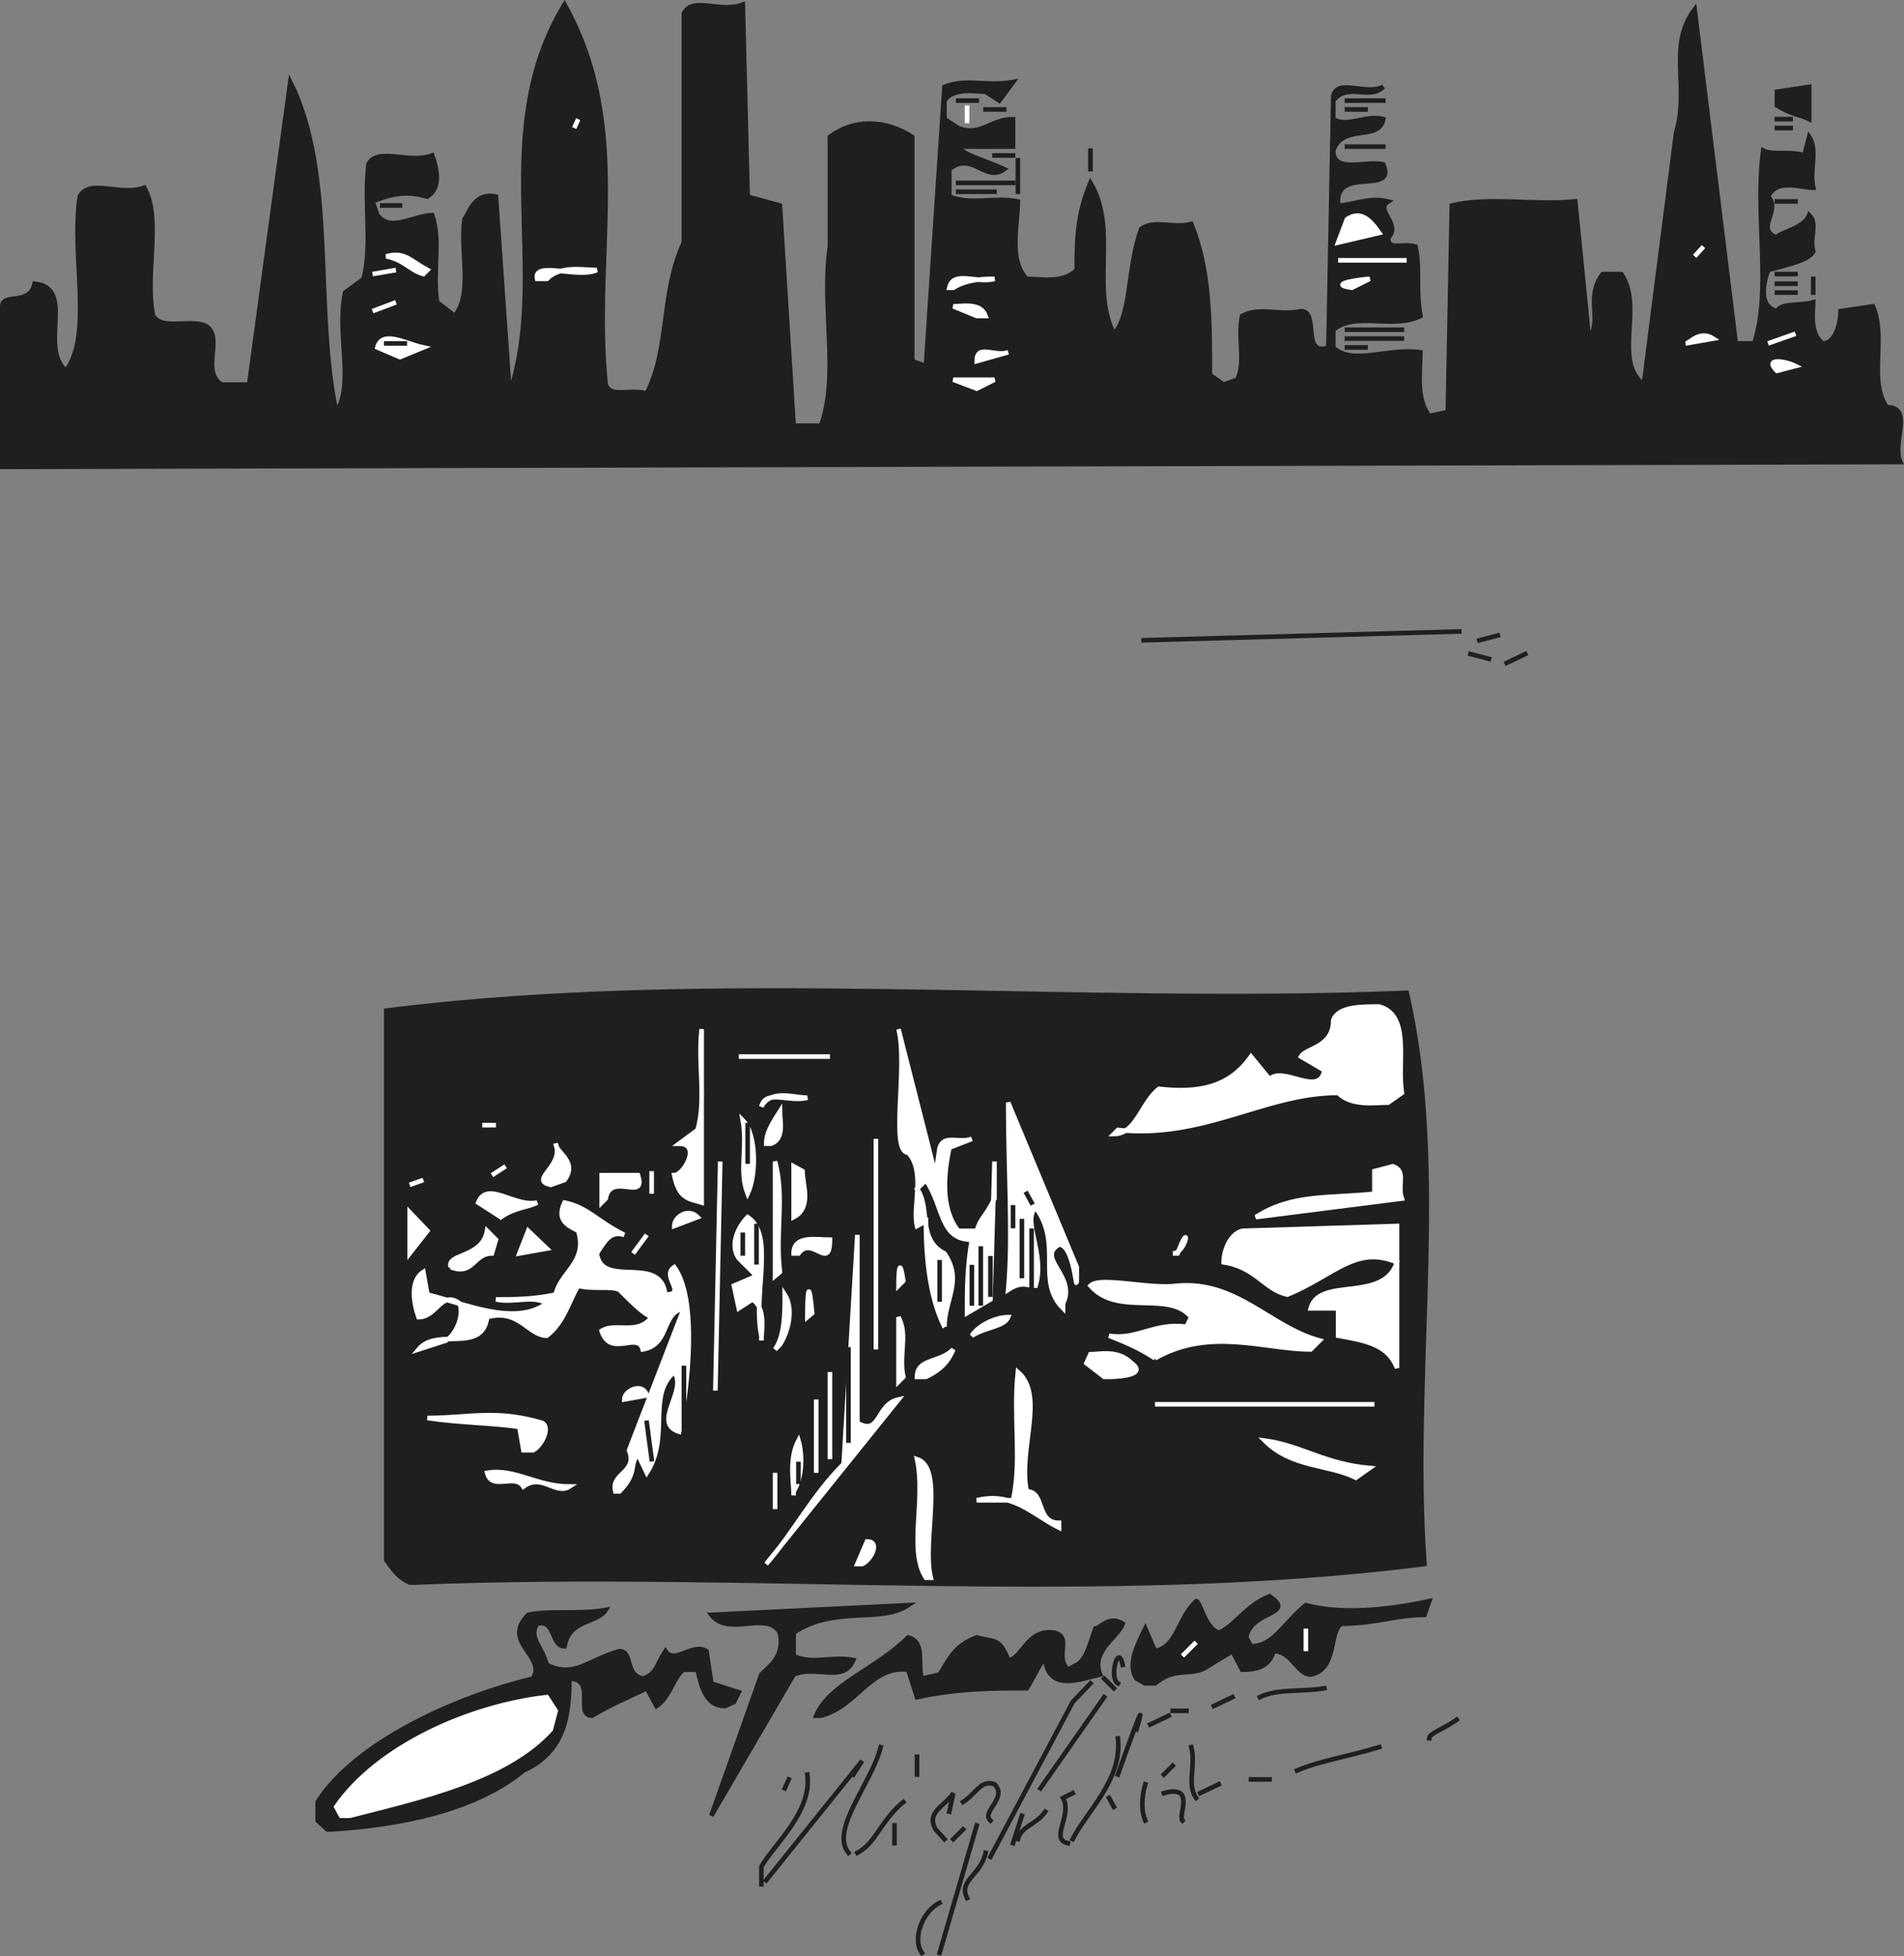 <svg width="314.717" height="323.288" viewBox="0 0 236.038 242.466" xmlns="http://www.w3.org/2000/svg"><rect x="0" y="0" width="236.038" height="242.466" fill="#808080" stroke="none"/><path style="fill:#211e1e;fill-opacity:1;fill-rule:evenodd;stroke:none" d="m86.8 777.898-1.198-1.097V774.5c4.597-7.3 17-13 26.699-15.3 1.699-2.802-4-4.5-.602-7.9 2.801-.6 6.2 0 9.602-.6-1.102 1.698-4.5 1.1-5.102 4.5-1.699 0-1.097-3.4-3.398-2.802-1.102 1.704.597 2.801 1.199 5.102 3.398 1.7 5.102-.602 9-1.7 1.7 0 .602 2.9 2.898 3.4 1.704-.5 1.704-1.7 2.801-3.4 1.102 1.7 3.403-1.1 5.102 0l.597 4 3.403 1.098-.602 1.204-1.097.5c-2.301 0-2.903-2.204-3.403-4.5H131c-1.2.597-1.7 3.398-3.398 4.5l-1.204-2.204c-2.199 1.102-3.898 1.704-6.796 3.403-2.204 0 .597-4.602-2.801-4.602 0 4.602-.602 9.102-5.7 11.403-6.203 5.097-15.8 6.796-23.8 7.296" transform="translate(-46.215 -551.13)"/><path style="fill:none;stroke:#211e1e;stroke-width:5.7;stroke-linecap:square;stroke-linejoin:miter;stroke-miterlimit:4;stroke-opacity:1" d="m868.008 641.016-11.992 10.976V675c45.976 73.008 170 130 266.992 153.008 16.992 28.008-40 45-6.016 78.984 28.008 6.016 61.992 0 96.016 6.016-11.016-16.992-45-11.016-51.016-45-16.992 0-10.976 33.984-33.984 28.008-11.016-17.032 5.976-28.008 11.992-51.016 33.984-16.992 51.016 6.016 90 16.992 16.992 0 6.016-28.984 28.984-33.984 17.032 5 17.032 16.992 28.008 33.984 11.016-16.992 34.024 11.016 51.016 0l5.976-40 34.024-10.976-6.016-12.032-10.976-5c-23.008 0-29.024 22.032-34.024 45H1310c-11.992-5.976-16.992-33.984-33.984-45l-12.032 22.032c-21.992-11.016-38.984-17.032-67.968-34.024-22.032 0 5.976 46.016-28.008 46.016 0-46.016-6.016-91.016-56.992-114.024-62.032-50.976-158.008-67.968-238.008-72.968zm0 0" transform="matrix(.1 0 0 -.1 -46.215 290.87)"/><path style="fill:#fff;fill-opacity:1;fill-rule:evenodd;stroke:none" d="m88.5 776.2-.602-1.098C93 767.699 104.301 762.602 114 761.5l1.102 1.7-.602 2.3c-5.602 6.2-16.398 8.5-24.898 10.7" transform="translate(-46.215 -551.13)"/><path style="fill:none;stroke:#fff;stroke-width:5.7;stroke-linecap:square;stroke-linejoin:miter;stroke-miterlimit:4;stroke-opacity:1" d="m885 658.008-6.016 10.976C930 743.008 1043.008 793.984 1140 805l11.016-16.992L1145 765c-56.016-61.992-163.984-85-248.984-106.992Zm0 0" transform="matrix(.1 0 0 -.1 -46.215 290.87)"/><path style="fill:#211e1e;fill-opacity:1;fill-rule:evenodd;stroke:none" d="m134.398 776.2 6.204-17.5c1.199-1.2 2.898-2.302 2.296-5.2-1.699-2.8-6.296.602-8.5-2.2l24.403-1.198c-3.403 2.296-9.102 0-14.2 3.398v2.898c2.297 1.102 4.5 0 7.399.5-1.2 2.903-4.602.602-7.398 1.801" transform="translate(-46.215 -551.13)"/><path style="fill:none;stroke:#211e1e;stroke-width:5.7;stroke-linecap:square;stroke-linejoin:miter;stroke-miterlimit:4;stroke-opacity:1" d="m1343.984 658.008 62.032 175C1418.008 845 1435 856.016 1428.984 885c-16.992 28.008-62.968-6.016-85 21.992l244.024 11.992c-34.024-22.968-91.016 0-141.992-33.984v-28.984c22.968-11.016 45 0 73.984-5-11.992-29.024-46.016-6.016-73.984-18.008zm0 0" transform="matrix(.1 0 0 -.1 -46.215 290.87)"/><path style="fill:#211e1e;fill-opacity:1;fill-rule:evenodd;stroke:none" d="M147.398 763.8c1.704-4 7.403-5.698 11.403-9.698 2.199.597 1.097 3.398 1.699 5.097l2.2-.5c1.198-1.8 1.698-3.5 4.6-4.597 2.2.597 2.802 0 3.9 2.796 1.698 0 2.3-3.898 5.698-3.398 2.301.602 0 2.898 1.704 4.602l1.097-.602c1.2-.602 1.7-2.8 2.301-4.5.602 0 1.7-1.7 3.398-.602-.597 1.704-4 3.403-2.796 6.301-2.301.5-6.301 2.2-6.801-1.8-.602 0-1.2 1.8-2.301 3.5-4 0-8.5 0-13.602 1.101l-1.097-3.398c-4.602-.602-6.301 4.5-10.801 5.699" transform="translate(-46.215 -551.13)"/><path style="fill:none;stroke:#211e1e;stroke-width:5.7;stroke-linecap:square;stroke-linejoin:miter;stroke-miterlimit:4;stroke-opacity:1" d="M1473.984 781.992c17.032 40 74.024 56.992 114.024 96.992C1610 873.008 1598.984 845 1605 828.008l21.992 5c11.992 18.008 16.992 35 46.016 45.976 21.992-5.976 28.008 0 38.984-27.968 16.992 0 23.008 38.984 56.992 33.984 23.008-6.016 0-28.984 17.032-46.016l10.976 6.016c11.992 6.016 16.992 28.008 23.008 45 6.016 0 16.992 16.992 33.984 6.016-5.976-17.032-40-34.024-27.968-63.008-23.008-5-63.008-21.992-68.008 18.008-6.016 0-11.992-18.008-23.008-35-40 0-85 0-136.016-11.016l-10.976 33.984c-46.016 6.016-63.008-45-108.008-56.992Zm0 0" transform="matrix(.1 0 0 -.1 -46.215 290.87)"/><path style="fill:none;stroke:#fff;stroke-width:5.7;stroke-linecap:square;stroke-linejoin:miter;stroke-miterlimit:4;stroke-opacity:1" d="M1201.992 805zm0 0" transform="matrix(.1 0 0 -.1 -46.215 290.87)"/><path style="fill:#211e1e;fill-opacity:1;fill-rule:evenodd;stroke:none" d="m188.2 759.8-1.098-.6c-1.102-1.7 0-4 1.097-6.2l1.2 2.8c2.8-.6 2.8-4 5.101-6.198.5 0 1.102 3.398 2.8 3.898 1.7-.5 3.4-3.398 6.302-4.5 3.398 2.3-2.301 1.7-2.903 5.102l.602 1.097c2.8 0 4-2.8 6.8-5.097 4.5 1.199 10.2.597 15.297-.5l-.597 1.699c-3.403 0-6.2 1.097-10.2 1.097-1.703.602-.5 5.704-3.902 6.301-1.699 0-2.3-2.898-4.597-2.898-.5 1.699-1.704 2.3-3.903 2.3l-1.199-2.3-2.8 1.699c-2.302 1.7-4 0-6.802 2.3" transform="translate(-46.215 -551.13)"/><path style="fill:none;stroke:#211e1e;stroke-width:5.7;stroke-linecap:square;stroke-linejoin:miter;stroke-miterlimit:4;stroke-opacity:1" d="m1881.992 821.992-10.976 6.016c-11.016 16.992 0 40 10.976 61.992l11.992-28.008c28.008 6.016 28.008 40 51.016 61.992 5 0 11.016-33.984 28.008-38.984 16.992 5 33.984 33.984 63.008 45 33.984-23.008-23.008-16.992-29.024-51.016l6.016-10.976c28.008 0 40 28.008 68.008 50.976 45-11.992 101.992-5.976 152.968 5l-5.976-16.992c-34.024 0-61.992-10.976-101.992-10.976-17.032-6.016-5-57.032-39.024-63.008-16.992 0-23.008 28.984-45.976 28.984-5-16.992-17.032-23.008-39.024-23.008L1990 861.992 1961.992 845c-23.008-16.992-40 0-68.008-23.008zm0 0" transform="matrix(.1 0 0 -.1 -46.215 290.87)"/><path style="fill:#fff;fill-opacity:1;fill-rule:evenodd;stroke:none" d="m192.8 756.398 1.7-1.699" transform="translate(-46.215 -551.13)"/><path style="fill:none;stroke:#fff;stroke-width:5.7;stroke-linecap:square;stroke-linejoin:miter;stroke-miterlimit:4;stroke-opacity:1" d="M1928.008 856.016 1945 873.008Zm153.008 5.976V890Zm0 0" transform="matrix(.1 0 0 -.1 -46.215 290.87)"/><path style="fill:#211e1e;fill-opacity:1;fill-rule:evenodd;stroke:none" d="M97 747.3c-1.2-.6-1.7-1.1-2.898-2.8v-68.102c40.796-5.097 84.5-.5 126.5-2.199 5.097 22.102.5 47 2.199 70.801-40.2 5.102-83.301.602-125.301 2.3" transform="translate(-46.215 -551.13)"/><path style="fill:none;stroke:#211e1e;stroke-width:5.7;stroke-linecap:square;stroke-linejoin:miter;stroke-miterlimit:4;stroke-opacity:1" d="M970 946.992c-11.992 6.016-16.992 11.016-28.984 28.008v681.016c407.968 50.976 845 5 1265 21.992 50.976-221.016 5-470 21.992-708.008C1826.016 918.984 1395 963.984 975 946.992Zm0 0" transform="matrix(.1 0 0 -.1 -46.215 290.87)"/><path style="fill:#fff;fill-opacity:1;fill-rule:evenodd;stroke:none" d="M161 746.7c-2.2-3.4 0-9.598-1.102-14.7 3.403 1.102.602 10.2 1.704 14.7" transform="translate(-46.215 -551.13)"/><path style="fill:none;stroke:#fff;stroke-width:5.7;stroke-linecap:square;stroke-linejoin:miter;stroke-miterlimit:4;stroke-opacity:1" d="M1610 953.008c-21.992 33.984 0 95.976-11.016 146.992 34.024-11.016 6.016-101.992 17.032-146.992zm0 0" transform="matrix(.1 0 0 -.1 -46.215 290.87)"/><path style="fill:#fff;fill-opacity:1;fill-rule:evenodd;stroke:none" d="M141.2 745c3.402-3.898 5.698-8.5 9.6-12.398l1.7-28.403V727.5c2.898 1.7 2.3-2.3 5.102-2.898" transform="translate(-46.215 -551.13)"/><path style="fill:none;stroke:#fff;stroke-width:5.7;stroke-linecap:square;stroke-linejoin:miter;stroke-miterlimit:4;stroke-opacity:1" d="M1411.992 970c34.024 38.984 56.992 85 96.016 123.984L1525 1378.008V1145c28.984-16.992 23.008 23.008 51.016 28.984zm0 0" transform="matrix(.1 0 0 -.1 -46.215 290.87)"/><path style="fill:#fff;fill-opacity:1;fill-rule:evenodd;stroke:none" d="m152.5 745 1.2-2.8c1.698 0 .5 2.3-.598 2.8" transform="translate(-46.215 -551.13)"/><path style="fill:none;stroke:#fff;stroke-width:5.7;stroke-linecap:square;stroke-linejoin:miter;stroke-miterlimit:4;stroke-opacity:1" d="m1525 970 11.992 28.008c16.992 0 5-23.008-5.976-28.008zm-401.992 11.016zm45 27.968zM1400 1015zm0 0" transform="matrix(.1 0 0 -.1 -46.215 290.87)"/><path style="fill:#fff;fill-opacity:1;fill-rule:evenodd;stroke:none" d="M177.5 740.5c-3.398-1.7-5.7-4.5-10.2-3.398h4.5c1.098-5.102 0-10.204.598-15.903 3.403 2.903 0 9.7 1.102 14.801 2.3 0 1.102 3.898 4 3.898" transform="translate(-46.215 -551.13)"/><path style="fill:none;stroke:#fff;stroke-width:5.7;stroke-linecap:square;stroke-linejoin:miter;stroke-miterlimit:4;stroke-opacity:1" d="M1775 1015c-33.984 16.992-56.992 45-101.992 33.984h45c10.976 51.016 0 102.032 5.976 159.024 34.024-29.024 0-96.992 11.016-148.008 23.008 0 11.016-38.984 40-38.984zm-351.992 23.008v45zm0 0" transform="matrix(.1 0 0 -.1 -46.215 290.87)"/><path style="fill:#fff;fill-opacity:1;fill-rule:evenodd;stroke:none" d="M144.602 736.5c0-1.7-.602-4.5.597-6.8.5 1.698.5 4.6-.597 6.3" transform="translate(-46.215 -551.13)"/><path style="fill:none;stroke:#fff;stroke-width:5.7;stroke-linecap:square;stroke-linejoin:miter;stroke-miterlimit:4;stroke-opacity:1" d="M1446.016 1055c0 16.992-6.016 45 5.976 68.008 5-16.992 5-46.016-5.976-63.008zm0 0" transform="matrix(.1 0 0 -.1 -46.215 290.87)"/><path style="fill:#fff;fill-opacity:1;fill-rule:evenodd;stroke:none" d="M122.5 736c-.602-2.3 2.8-2.3 1.7-5.102l6.8-17.597c-2.898.597-1.7 4.5-5.102 5.097-.597-2.296-4 1.102-5.097-2.296 1.699-1.102 4.5.597 6.199-1.704-1.102-.5-2.3-1.699-4-3.398-1.102-.5-3.398 0-5.102-.5-1.097 1.7-1.699 4.5-3.898 6.2-2.3 0-3.398-3.4-7.398-2.302-.602 4.602-6.204 1.204-8.5 4l3.398-1.097c1.102-.602 2.3-2.903 1.7-4.602-2.302-1.699-2.802 1.7-5.098 1.7-.602-1.7-1.102-4.5.597-5.598l.5 2.8c4.602 1.098 10.801 4 14.801 1.098-1.7-1.097-4 0-6.3-.5 2.3 0 4.6 0 7.402-.597.597-2.801 4-4 2.796-7.903-1.097-.597-2.796-1.199-1.699-3.5 2.903.602 4 2.301 7.403 4-1.704-.5-2.301.602-3.403 2.301.602 4.5 7.903 0 8.5 5.102 2.801 0-.597-2.301 1.102-3.403 2.898 4 1.699 14.7.597 20.403-3.398-1.102 1.102-5.102-.597-7.403-3.403 2.903-.5 8-3.403 12.5l-1.097-2.3c-1.102 1.203 0 2.3-2.301 4.601" transform="translate(-46.215 -551.13)"/><path style="fill:none;stroke:#fff;stroke-width:5.7;stroke-linecap:square;stroke-linejoin:miter;stroke-miterlimit:4;stroke-opacity:1" d="M1225 1060c-6.016 23.008 28.008 23.008 16.992 51.016L1310 1286.992c-28.984-5.976-16.992-45-51.016-50.976-5.976 22.968-40-11.016-50.976 22.968 16.992 11.016 45-5.976 61.992 17.032-11.016 5-23.008 16.992-40 33.984-11.016 5-33.984 0-51.016 5-10.976-16.992-16.992-45-38.984-61.992-23.008 0-33.984 33.984-73.984 23.008-6.016-46.016-62.032-12.032-85-40l33.984 10.976c11.016 6.016 23.008 29.024 16.992 46.016-23.008 16.992-28.008-16.992-50.976-16.992-6.016 16.992-11.016 45 5.976 55.976l5-28.008c46.016-10.976 108.008-40 148.008-10.976-16.992 10.976-40 0-63.008 5 23.008 0 46.016 0 74.024 5.976 5.976 28.008 40 40 27.968 79.024-10.976 5.976-27.968 11.992-16.992 35 29.024-6.016 40-23.008 74.024-40-17.032 5-23.008-6.016-34.024-23.008 6.016-45 79.024 0 85-51.016 28.008 0-5.976 23.008 11.016 34.024 28.984-40 16.992-146.992 5.976-204.024C1270 1145 1315 1185 1298.008 1208.008c-34.024-29.024-5-80-34.024-125l-10.976 23.008c-11.016-12.032 0-23.008-23.008-46.016zm0 0" transform="matrix(.1 0 0 -.1 -46.215 290.87)"/><path style="fill:#fff;fill-opacity:1;fill-rule:evenodd;stroke:none" d="M111.102 735.398c-1.102-1.699-3.903.602-4.5-1.699 3.398-.597 6.199 1.7 10.199 1.7-1.7 1.101-3.403-1.7-5.7 0" transform="translate(-46.215 -551.13)"/><path style="fill:none;stroke:#fff;stroke-width:5.7;stroke-linecap:square;stroke-linejoin:miter;stroke-miterlimit:4;stroke-opacity:1" d="M1111.016 1066.016c-11.016 16.992-39.024-6.016-45 16.992 33.984 5.976 61.992-16.992 101.992-16.992-16.992-11.016-34.024 16.992-56.992 0zm0 0" transform="matrix(.1 0 0 -.1 -46.215 290.87)"/><path style="fill:#fff;fill-opacity:1;fill-rule:evenodd;stroke:none" d="M214.3 734.3c-3.402-1.698-7.902-1.198-11.3-4.6 4.5.6 7.398 2.902 13 3.402" transform="translate(-46.215 -551.13)"/><path style="fill:none;stroke:#fff;stroke-width:5.7;stroke-linecap:square;stroke-linejoin:miter;stroke-miterlimit:4;stroke-opacity:1" d="M2143.008 1076.992c-34.024 16.992-79.024 11.992-113.008 46.016 45-6.016 73.984-29.024 130-34.024zm-669.024 6.016v90.976-90.976zm17.032 16.992v108.008V1100zm0 0" transform="matrix(.1 0 0 -.1 -46.215 290.87)"/><path style="fill:#fff;fill-opacity:1;fill-rule:evenodd;stroke:none" d="m111.102 730.898-.5-2.898c-3.403-.5-7.403-.5-11.403-1.102 5.102 0 8.5-1.097 14.2.602 1.101.5 0 2.8-1.098 3.398" transform="translate(-46.215 -551.13)"/><path style="fill:none;stroke:#fff;stroke-width:5.7;stroke-linecap:square;stroke-linejoin:miter;stroke-miterlimit:4;stroke-opacity:1" d="m1111.016 1111.016-5 28.984c-34.024 5-74.024 5-114.024 11.016 51.016 0 85 10.976 141.992-6.016 11.016-5 0-28.008-10.976-33.984zm550 0zm-453.008 40zm703.008 16.992zm5 0zm5.976 0zm6.016 0zm5 0h-11.016zm5.976 0h-45zm6.016 0h-46.016zm5 0h-45zm6.016 0h-62.032zm5.976 0h-68.008H1950zm5 0h-68.008 68.008zm6.016 0H1905h261.016zm-776.992 5.976zm0 0" transform="matrix(.1 0 0 -.1 -46.215 290.87)"/><path style="fill:#fff;fill-opacity:1;fill-rule:evenodd;stroke:none" d="M123.602 724.602c0-1.102 2.296-2.204 2.796-.5" transform="translate(-46.215 -551.13)"/><path style="fill:none;stroke:#fff;stroke-width:5.7;stroke-linecap:square;stroke-linejoin:miter;stroke-miterlimit:4;stroke-opacity:1" d="M1236.016 1173.984c0 11.016 22.968 22.032 27.968 5zm0 0" transform="matrix(.1 0 0 -.1 -46.215 290.87)"/><path style="fill:#fff;fill-opacity:1;fill-rule:evenodd;stroke:none" d="m134.898 723.5.602-28.398" transform="translate(-46.215 -551.13)"/><path style="fill:none;stroke:#fff;stroke-width:5.7;stroke-linecap:square;stroke-linejoin:miter;stroke-miterlimit:4;stroke-opacity:1" d="m1348.984 1185 6.016 283.984Zm0 0" transform="matrix(.1 0 0 -.1 -46.215 290.87)"/><path style="fill:#fff;fill-opacity:1;fill-rule:evenodd;stroke:none" d="M157.602 722.398v-8c1.199 2.301 0 4.602.597 7.403" transform="translate(-46.215 -551.13)"/><path style="fill:none;stroke:#fff;stroke-width:5.7;stroke-linecap:square;stroke-linejoin:miter;stroke-miterlimit:4;stroke-opacity:1" d="M1576.016 1196.016v80c11.992-23.008 0-46.016 5.976-74.024zm0 0" transform="matrix(.1 0 0 -.1 -46.215 290.87)"/><path style="fill:#fff;fill-opacity:1;fill-rule:evenodd;stroke:none" d="M159.898 721.8c0-2.3 2.801-1.698 4.5-3.402-.5 1.102-1.097 2.301-3.398 3.403" transform="translate(-46.215 -551.13)"/><path style="fill:none;stroke:#fff;stroke-width:5.7;stroke-linecap:square;stroke-linejoin:miter;stroke-miterlimit:4;stroke-opacity:1" d="M1598.984 1201.992c0 23.008 28.008 16.992 45 34.024-5-11.016-10.976-23.008-33.984-34.024zm0 0" transform="matrix(.1 0 0 -.1 -46.215 290.87)"/><path style="fill:#fff;fill-opacity:1;fill-rule:evenodd;stroke:none" d="m183.102 721.8-2.204-1.698.5-1.102c1.204 0 3.403-.602 5.102 1.102 2.3 1.699-2.8 1.699-2.8 1.699" transform="translate(-46.215 -551.13)"/><path style="fill:none;stroke:#fff;stroke-width:5.7;stroke-linecap:square;stroke-linejoin:miter;stroke-miterlimit:4;stroke-opacity:1" d="m1831.016 1201.992-22.032 16.992 5 11.016c12.032 0 34.024 6.016 51.016-11.016 23.008-16.992-28.008-16.992-28.008-16.992zm0 0" transform="matrix(.1 0 0 -.1 -46.215 290.87)"/><path style="fill:#fff;fill-opacity:1;fill-rule:evenodd;stroke:none" d="M219.398 720.7c-1.097-2.9-3.898-3.4-7.296-4v-3.4h-3.403c1.102-4 9-.6 10.7-5.698-5.098-2.204-7.899 1.699-13.598 4-2.801-.602-3.903-3.403-7.903-4 0-1.102.602-3.403 2.301-3.903l19.2-.597" transform="translate(-46.215 -551.13)"/><path style="fill:none;stroke:#fff;stroke-width:5.7;stroke-linecap:square;stroke-linejoin:miter;stroke-miterlimit:4;stroke-opacity:1" d="M2193.984 1213.008c-10.976 28.984-38.984 33.984-72.968 40v33.984h-34.024c11.016 40 90 6.016 106.992 56.992-50.976 22.032-78.984-16.992-135.976-40-28.008 6.016-39.024 34.024-79.024 40 0 11.016 6.016 34.024 23.008 39.024l191.992 5.976zm0 0" transform="matrix(.1 0 0 -.1 -46.215 290.87)"/><path style="fill:#fff;fill-opacity:1;fill-rule:evenodd;stroke:none" d="M189.398 719.5c-1.699-1.102-2.898-1.7-5.699-2.8 3.403.6 5.7-1.7 9.602-1.098l.597-1.204c-2.796-3.398-9.097 0-12.5-3.898 1.204-1.2 7.403.5 10.801 0 7.403-.602 11.403 5.102 17.602 6.8l-1.102 1.098c-5.699 0-12.5-2.796-19.3 1.102" transform="translate(-46.215 -551.13)"/><path style="fill:none;stroke:#fff;stroke-width:5.7;stroke-linecap:square;stroke-linejoin:miter;stroke-miterlimit:4;stroke-opacity:1" d="M1893.984 1225c-16.992 11.016-28.984 16.992-56.992 28.008 34.024-6.016 56.992 16.992 96.016 10.976l5.976 12.032c-27.968 33.984-90.976 0-125 38.984 12.032 11.992 74.024-5 108.008 0 74.024 6.016 114.024-51.016 176.016-68.008l-11.016-10.976c-56.992 0-125 27.968-193.008-11.016zm-821.992 11.016zm260 0zm0 0" transform="matrix(.1 0 0 -.1 -46.215 290.87)"/><path style="fill:#fff;fill-opacity:1;fill-rule:evenodd;stroke:none" d="M142.3 718.398c1.2-1.699 1.2-4.5 1.2-6.796 1.102 1.699.5 4.5-.602 6.199" transform="translate(-46.215 -551.13)"/><path style="fill:none;stroke:#fff;stroke-width:5.7;stroke-linecap:square;stroke-linejoin:miter;stroke-miterlimit:4;stroke-opacity:1" d="M1423.008 1236.016c11.992 16.992 11.992 45 11.992 67.968 11.016-16.992 5-45-6.016-61.992zm125 0v260.976zm0 0" transform="matrix(.1 0 0 -.1 -46.215 290.87)"/><path style="fill:#fff;fill-opacity:1;fill-rule:evenodd;stroke:none" d="M140.602 717.3c0-1.198.597-4-1.102-5.1l-1.7 1.1-.6-2.8 2.8-1.2-2.2-2.198c-1.198-1.704 0-4 1.098-5.102 3.403 2.2.602 9.602 1.704 14.7" transform="translate(-46.215 -551.13)"/><path style="fill:none;stroke:#fff;stroke-width:5.7;stroke-linecap:square;stroke-linejoin:miter;stroke-miterlimit:4;stroke-opacity:1" d="M1406.016 1246.992c0 11.992 5.976 40-11.016 51.016l-16.992-11.016-6.016 28.008 28.008 11.992-21.992 21.992c-11.992 17.032 0 40 10.976 51.016 34.024-21.992 6.016-96.016 17.032-146.992zm0 0" transform="matrix(.1 0 0 -.1 -46.215 290.87)"/><path style="fill:#fff;fill-opacity:1;fill-rule:evenodd;stroke:none" d="M166.7 716.7c.6-1.098 2.8-2.302 4.5-2.302-.5 1.204-2.802 1.204-4.5 2.301" transform="translate(-46.215 -551.13)"/><path style="fill:none;stroke:#fff;stroke-width:5.7;stroke-linecap:square;stroke-linejoin:miter;stroke-miterlimit:4;stroke-opacity:1" d="M1666.992 1253.008c6.016 10.976 28.008 23.008 45 23.008-5-12.032-28.008-12.032-45-23.008zm0 0" transform="matrix(.1 0 0 -.1 -46.215 290.87)"/><path style="fill:#fff;fill-opacity:1;fill-rule:evenodd;stroke:none" d="M163.3 715.602c-1.698-3.403-2.3-8-2.3-13.102l-1.102.602c-.597-2.301 1.102-6.801-1.097-9.102-2.301 0 0-10.8-1.2-15.3l4.598 18.1.5-3.402c.602-1.699 2.301-.5 4-1.097l-2.8 1.097c-.598 2.903-1.2 7.403 1.101 10.301h2.3c.5-1.699 1.098-1.699 2.2-4v-4.597l-.5 17.097-2.898 1.7c0-2.899 0-5.7.597-9.098-4 0-3.398-4-5.699-7.403l-1.102 1.102c1.704 2.3 0 6.3 3.403 8 2.3 3.398 0 5.7 0 9.102" transform="translate(-46.215 -551.13)"/><path style="fill:none;stroke:#fff;stroke-width:5.7;stroke-linecap:square;stroke-linejoin:miter;stroke-miterlimit:4;stroke-opacity:1" d="M1633.008 1263.984c-16.992 34.024-23.008 80-23.008 131.016l-11.016-6.016c-5.976 23.008 11.016 68.008-10.976 91.016-23.008 0 0 108.008-11.992 153.008l45.976-181.016 5 34.024c6.016 16.992 23.008 5 40 10.976l-28.008-10.976c-5.976-29.024-11.992-74.024 11.016-103.008h23.008c5 16.992 10.976 16.992 21.992 40v45.976l-5-170.976-28.984-16.992c0 28.984 0 56.992 5.976 90.976-40 0-33.984 40-56.992 74.024L1598.984 1435c17.032-23.008 0-63.008 34.024-80 23.008-33.984 0-56.992 0-91.016zm0 0" transform="matrix(.1 0 0 -.1 -46.215 290.87)"/><path style="fill:#fff;fill-opacity:1;fill-rule:evenodd;stroke:none" d="M146.3 714.398s0-6.796.598-.5" transform="translate(-46.215 -551.13)"/><path style="fill:none;stroke:#fff;stroke-width:5.7;stroke-linecap:square;stroke-linejoin:miter;stroke-miterlimit:4;stroke-opacity:1" d="M1463.008 1276.016s0 67.968 5.976 5zm0 0" transform="matrix(.1 0 0 -.1 -46.215 290.87)"/><path style="fill:#fff;fill-opacity:1;fill-rule:evenodd;stroke:none" d="M178 713.3c-3.398-3.402 0-7.902-3.398-12.5-1.704 1.7 1.199 5.7 0 9.7-1.102 0-1.704-.602-3.403.5.602-6.8 0-14.7 0-23.2l8.5 20.4c0 5.698 0-2.802-2.199-2.802-2.898 1.704 2.2 3.903.5 7.301" transform="translate(-46.215 -551.13)"/><path style="fill:none;stroke:#fff;stroke-width:5.7;stroke-linecap:square;stroke-linejoin:miter;stroke-miterlimit:4;stroke-opacity:1" d="M1780 1286.992c-33.984 34.024 0 79.024-33.984 125-17.032-16.992 11.992-56.992 0-96.992-11.016 0-17.032 6.016-34.024-5 6.016 68.008 0 146.992 0 231.992l85-203.984c0-56.992 0 28.008-21.992 28.008-28.984-17.032 21.992-39.024 5-73.008zm0 0" transform="matrix(.1 0 0 -.1 -46.215 290.87)"/><path style="fill:#fff;fill-opacity:1;fill-rule:evenodd;stroke:none" d="M157.602 710.5s0-4.602.597-.602" transform="translate(-46.215 -551.13)"/><path style="fill:none;stroke:#fff;stroke-width:5.7;stroke-linecap:square;stroke-linejoin:miter;stroke-miterlimit:4;stroke-opacity:1" d="M1576.016 1315s0 46.016 5.976 6.016zm0 0" transform="matrix(.1 0 0 -.1 -46.215 290.87)"/><path style="fill:#fff;fill-opacity:1;fill-rule:evenodd;stroke:none" d="M142.3 709.3v-14.198c1.2 4.597 0 8.597.598 13.699" transform="translate(-46.215 -551.13)"/><path style="fill:none;stroke:#fff;stroke-width:5.7;stroke-linecap:square;stroke-linejoin:miter;stroke-miterlimit:4;stroke-opacity:1" d="M1423.008 1326.992v141.992c11.992-45.976 0-85.976 5.976-136.992zm0 0" transform="matrix(.1 0 0 -.1 -46.215 290.87)"/><path style="fill:#fff;fill-opacity:1;fill-rule:evenodd;stroke:none" d="M102.102 708.2c-.602-1.7 3.898-1.098 4.5-4.5l1.097 1.1-.5 1.7c-2.3 0-2.3 2.8-5.097 1.7" transform="translate(-46.215 -551.13)"/><path style="fill:none;stroke:#fff;stroke-width:5.7;stroke-linecap:square;stroke-linejoin:miter;stroke-miterlimit:4;stroke-opacity:1" d="M1021.016 1338.008c-6.016 16.992 38.984 10.976 45 45l10.976-11.016-5-16.992c-23.008 0-23.008-28.008-50.976-16.992zm0 0" transform="matrix(.1 0 0 -.1 -46.215 290.87)"/><path style="fill:#fff;fill-opacity:1;fill-rule:evenodd;stroke:none" d="M97 706.5v-5.102l2.2 2.301" transform="translate(-46.215 -551.13)"/><path style="fill:none;stroke:#fff;stroke-width:5.7;stroke-linecap:square;stroke-linejoin:miter;stroke-miterlimit:4;stroke-opacity:1" d="M970 1355v51.016l21.992-23.008zm0 0" transform="matrix(.1 0 0 -.1 -46.215 290.87)"/><path style="fill:#fff;fill-opacity:1;fill-rule:evenodd;stroke:none" d="m110.602 706.5 1.097-2.8 2.301 2.198" transform="translate(-46.215 -551.13)"/><path style="fill:none;stroke:#fff;stroke-width:5.7;stroke-linecap:square;stroke-linejoin:miter;stroke-miterlimit:4;stroke-opacity:1" d="m1106.016 1355 10.976 28.008 23.008-21.992zm50.976 0zm0 0" transform="matrix(.1 0 0 -.1 -46.215 290.87)"/><path style="fill:#fff;fill-opacity:1;fill-rule:evenodd;stroke:none" d="m124.7 706.5 1.698-2.3" transform="translate(-46.215 -551.13)"/><path style="fill:none;stroke:#fff;stroke-width:5.7;stroke-linecap:square;stroke-linejoin:miter;stroke-miterlimit:4;stroke-opacity:1" d="m1246.992 1355 16.992 23.008zm0 0" transform="matrix(.1 0 0 -.1 -46.215 290.87)"/><path style="fill:#fff;fill-opacity:1;fill-rule:evenodd;stroke:none" d="M144.602 706.5c0-2.3 2.796-1.7 4.5-1.7 0 4-2.204-.6-3.903 1.7" transform="translate(-46.215 -551.13)"/><path style="fill:none;stroke:#fff;stroke-width:5.7;stroke-linecap:square;stroke-linejoin:miter;stroke-miterlimit:4;stroke-opacity:1" d="M1446.016 1355c0 23.008 27.968 16.992 45 16.992 0-40-22.032 6.016-39.024-16.992zm0 0" transform="matrix(.1 0 0 -.1 -46.215 290.87)"/><path style="fill:#fff;fill-opacity:1;fill-rule:evenodd;stroke:none" d="M191.602 706.5c1.699 0 2.296-4.5.597 0" transform="translate(-46.215 -551.13)"/><path style="fill:none;stroke:#fff;stroke-width:5.7;stroke-linecap:square;stroke-linejoin:miter;stroke-miterlimit:4;stroke-opacity:1" d="M1916.016 1355c16.992 0 22.968 45 5.976 0zm0 0" transform="matrix(.1 0 0 -.1 -46.215 290.87)"/><path style="fill:none;stroke:#211e1e;stroke-width:5.7;stroke-linecap:square;stroke-linejoin:miter;stroke-miterlimit:4;stroke-opacity:1" d="M1786.016 1361.016zm-17.032 21.992zm0 0" transform="matrix(.1 0 0 -.1 -46.215 290.87)"/><path style="fill:#fff;fill-opacity:1;fill-rule:evenodd;stroke:none" d="M129.8 703.102c0-1.102 1.7-2.301 2.9-1.102" transform="translate(-46.215 -551.13)"/><path style="fill:none;stroke:#fff;stroke-width:5.7;stroke-linecap:square;stroke-linejoin:miter;stroke-miterlimit:4;stroke-opacity:1" d="M1298.008 1388.984c0 11.016 16.992 23.008 28.984 11.016zm0 0" transform="matrix(.1 0 0 -.1 -46.215 290.87)"/><path style="fill:#fff;fill-opacity:1;fill-rule:evenodd;stroke:none" d="m108.3 702-2.8-1.8c1.102-2.802 4.5.6 7.3 0-1.1.6-2.8.6-4.5 1.8" transform="translate(-46.215 -551.13)"/><path style="fill:none;stroke:#fff;stroke-width:5.7;stroke-linecap:square;stroke-linejoin:miter;stroke-miterlimit:4;stroke-opacity:1" d="M1083.008 1400 1055 1418.008c11.016 28.008 45-6.016 73.008 0-11.016-6.016-28.008-6.016-45-18.008zm0 0" transform="matrix(.1 0 0 -.1 -46.215 290.87)"/><path style="fill:#fff;fill-opacity:1;fill-rule:evenodd;stroke:none" d="M144.602 702v-6.3l1.097.6c0 1.7 1.2 4.5-1.097 5.7" transform="translate(-46.215 -551.13)"/><path style="fill:none;stroke:#fff;stroke-width:5.7;stroke-linecap:square;stroke-linejoin:miter;stroke-miterlimit:4;stroke-opacity:1" d="M1446.016 1400v63.008l10.976-6.016c0-16.992 11.992-45-10.976-56.992zm0 0" transform="matrix(.1 0 0 -.1 -46.215 290.87)"/><path style="fill:#fff;fill-opacity:1;fill-rule:evenodd;stroke:none" d="M201.898 702c4.5-2.898 9-2.3 14.704-2.898V696.3l2.296-.602c1.704.602.5 2.301 1.102 4" transform="translate(-46.215 -551.13)"/><path style="fill:none;stroke:#fff;stroke-width:5.7;stroke-linecap:square;stroke-linejoin:miter;stroke-miterlimit:4;stroke-opacity:1" d="M2018.984 1400c45 28.984 90 23.008 147.032 28.984v28.008l22.968 6.016c17.032-6.016 5-23.008 11.016-40zm0 0" transform="matrix(.1 0 0 -.1 -46.215 290.87)"/><path style="fill:#fff;fill-opacity:1;fill-rule:evenodd;stroke:none" d="M120.8 700.2v-3.4h4.5c1.098 3.4-3.402-.5-4 2.9" transform="translate(-46.215 -551.13)"/><path style="fill:none;stroke:#fff;stroke-width:5.7;stroke-linecap:square;stroke-linejoin:miter;stroke-miterlimit:4;stroke-opacity:1" d="M1208.008 1418.008v33.984h45c10.976-33.984-34.024 5-40-28.984zm0 0" transform="matrix(.1 0 0 -.1 -46.215 290.87)"/><path style="fill:#fff;fill-opacity:1;fill-rule:evenodd;stroke:none" d="M133.2 700.2c-1.7-.5-2.802-.5-3.4-3.4 1.2 0 3.4-3.902.598-3.902l2.301-1.699c1.102-4 0-8 .5-12.5" transform="translate(-46.215 -551.13)"/><path style="fill:none;stroke:#fff;stroke-width:5.7;stroke-linecap:square;stroke-linejoin:miter;stroke-miterlimit:4;stroke-opacity:1" d="M1331.992 1418.008c-16.992 5-28.008 5-33.984 33.984 11.992 0 33.984 39.024 5.976 39.024l23.008 16.992c11.016 40 0 80 5 125zM1270 1428.984v28.008zm0 0" transform="matrix(.1 0 0 -.1 -46.215 290.87)"/><path style="fill:#fff;fill-opacity:1;fill-rule:evenodd;stroke:none" d="M138.898 699.102c-1.097-2.801 0-5.704-.597-9.102 1.699 1.7 1.699 6.8.597 9.102" transform="translate(-46.215 -551.13)"/><path style="fill:none;stroke:#fff;stroke-width:5.7;stroke-linecap:square;stroke-linejoin:miter;stroke-miterlimit:4;stroke-opacity:1" d="M1388.984 1428.984c-10.976 28.008 0 57.032-5.976 91.016 16.992-16.992 16.992-68.008 5.976-91.016zm0 0" transform="matrix(.1 0 0 -.1 -46.215 290.87)"/><path style="fill:#fff;fill-opacity:1;fill-rule:evenodd;stroke:none" d="m97 698 1.7-.602" transform="translate(-46.215 -551.13)"/><path style="fill:none;stroke:#fff;stroke-width:5.7;stroke-linecap:square;stroke-linejoin:miter;stroke-miterlimit:4;stroke-opacity:1" d="m970 1440 16.992 6.016zm0 0" transform="matrix(.1 0 0 -.1 -46.215 290.87)"/><path style="fill:#fff;fill-opacity:1;fill-rule:evenodd;stroke:none" d="M114.5 698c-2.8-.602 1.7-2.3.602-5.102 0 1.102 2.796 2.204 1.097 4.5" transform="translate(-46.215 -551.13)"/><path style="fill:none;stroke:#fff;stroke-width:5.7;stroke-linecap:square;stroke-linejoin:miter;stroke-miterlimit:4;stroke-opacity:1" d="M1145 1440c-28.008 6.016 16.992 23.008 6.016 51.016 0-11.016 27.968-22.032 10.976-45zm0 0" transform="matrix(.1 0 0 -.1 -46.215 290.87)"/><path style="fill:#fff;fill-opacity:1;fill-rule:evenodd;stroke:none" d="m107.2 696.8 1.698-1.1" transform="translate(-46.215 -551.13)"/><path style="fill:none;stroke:#fff;stroke-width:5.7;stroke-linecap:square;stroke-linejoin:miter;stroke-miterlimit:4;stroke-opacity:1" d="m1071.992 1451.992 16.992 11.016zm136.016 16.992zm0 0" transform="matrix(.1 0 0 -.1 -46.215 290.87)"/><path style="fill:#fff;fill-opacity:1;fill-rule:evenodd;stroke:none" d="M141.2 692.898c0-1.199.6-2.296 1.698-4 0 1.102.602 3.403-1.097 4" transform="translate(-46.215 -551.13)"/><path style="fill:none;stroke:#fff;stroke-width:5.7;stroke-linecap:square;stroke-linejoin:miter;stroke-miterlimit:4;stroke-opacity:1" d="M1411.992 1491.016c0 11.992 6.016 22.968 16.992 40 0-11.016 6.016-34.024-10.976-40zm0 0" transform="matrix(.1 0 0 -.1 -46.215 290.87)"/><path style="fill:#fff;fill-opacity:1;fill-rule:evenodd;stroke:none" d="M184.3 691.7c2.802 0 3.4-3.9 5.598-5.598 4.602.5 8.602 0 11.403-4l2.3 2.796c1.7-1.699 6.2 2.301 6.797-1.097l-2.898-1.7c.602-1.101 4-1.101 4-4.5.602-1.703 3.398-1.703 5.7-1.703 3.902 1.102 2.198 6.801 2.8 10.704l-1.7 1.199c-1.698 0-4.5.5-6.198-1.2-9.102 0-16.5 5.7-27.301 4.598" transform="translate(-46.215 -551.13)"/><path style="fill:none;stroke:#fff;stroke-width:5.7;stroke-linecap:square;stroke-linejoin:miter;stroke-miterlimit:4;stroke-opacity:1" d="M1843.008 1503.008c28.008 0 33.984 38.984 55.976 55.976 46.016-5 86.016 0 114.024 40l23.008-27.968c16.992 16.992 61.992-23.008 67.968 10.976L2075 1598.984c6.016 11.016 40 11.016 40 45 6.016 17.032 33.984 17.032 56.992 17.032 39.024-11.016 21.992-68.008 28.008-107.032l-16.992-11.992c-16.992 0-45-5-61.992 11.992-91.016 0-165-56.992-273.008-45.976zM1060 1513.984h16.992zm566.992 17.032zm0 0" transform="matrix(.1 0 0 -.1 -46.215 290.87)"/><path style="fill:#fff;fill-opacity:1;fill-rule:evenodd;stroke:none" d="M140.602 688.3c.597-2.198 3.398-.5 5.699-1.1-1.7 0-4.5-1.098-5.7 1.1" transform="translate(-46.215 -551.13)"/><path style="fill:none;stroke:#fff;stroke-width:5.7;stroke-linecap:square;stroke-linejoin:miter;stroke-miterlimit:4;stroke-opacity:1" d="M1406.016 1536.992c5.976 21.992 33.984 5 56.992 11.016-16.992 0-45 10.976-56.992-11.016zM1060 1553.984zm165 0zm486.992 17.032zm0 0" transform="matrix(.1 0 0 -.1 -46.215 290.87)"/><path style="fill:none;stroke:#211e1e;stroke-width:5.7;stroke-linecap:square;stroke-linejoin:miter;stroke-miterlimit:4;stroke-opacity:1" d="M1060 1581.992zm0 0" transform="matrix(.1 0 0 -.1 -46.215 290.87)"/><path style="fill:none;stroke:#fff;stroke-width:5.7;stroke-linecap:square;stroke-linejoin:miter;stroke-miterlimit:4;stroke-opacity:1" d="M1366.016 1593.008zm158.984 0zm-146.992 5.976h113.008-113.008zm0 0" transform="matrix(.1 0 0 -.1 -46.215 290.87)"/><path style="fill:#211e1e;fill-opacity:1;fill-rule:evenodd;stroke:none" d="m187.7 630.5 39.698-1.102" transform="translate(-46.215 -551.13)"/><path style="fill:none;stroke:#211e1e;stroke-width:5.7;stroke-linecap:square;stroke-linejoin:miter;stroke-miterlimit:4;stroke-opacity:1" d="m1876.992 2115 396.992 11.016zm0 0" transform="matrix(.1 0 0 -.1 -46.215 290.87)"/><path style="fill:#211e1e;fill-opacity:1;fill-rule:evenodd;stroke:none" d="M46.5 609v-19.898c0-1.704 3.398 0 4-2.801 5.102.5.5 7.898 3.898 10.8 3.403-4.601.602-14.203 1.704-21.601 1.199-2.3 5.097 0 8-1.102 2.199 3.903 0 10.704 1.097 15.903 1.102 1.699 4 .5 6.2 1.097 2.902 1.102-.5 5.704 2.3 7.403h3.403l5.097-37.5c5.7 11.398 2.903 27.8 5.7 40.898 2.3-3.398 0-9.699 1.101-14.8l2.3-1.7c1.098-4.5 0-9.097.598-14.199 1.102-2.2 5.102 0 7.903-1.102.597 1.704 1.097 4-.602 5.102-2.199-.602-3.898-.602-6.8.602L93 577.8c1.7 2.199 4.5 0 6.8 0 1.098 3.398 0 6.8.598 10.8l2.204 1.7c2.296-2.903.597-8 1.199-12 .5-.5 1.097-3.403 3.898-2.801l1.7 24.398c5.101-15.296-2.797-32.296 6.8-48.199 8.5 15.301 3.403 30.602 5.102 47.102.597 1.699 2.898.5 5.097 1.097 2.903-5.699 1.704-12.5 4.602-18.699V552.8c1.102-2.2 4.5 0 7.3-1.102l.598 23.801 4 1.102 1.704 27.296H148c2.3-6.296 0-14.796 1.102-22.199v-13.597c2.898-2.204 6.796-2.204 10.199 0v27.796l1.699.602 2.3-34.602c2.802-1.097 5.098 0 8.5-.597l-1.698 2.3-1.704-1.101c-1.097 0-4-.602-5.097 1.102v2.296L165 567c2.8 1.102 4-1.102 6.8-1.102v3.403H165c.602 1.097 3.398 1.699 5.7 2.8-2.302 1.7-4-2.3-6.802 0v3.399c2.801 1.102 5.602 0 8.5.602 0 2.796-1.199 7.296 1.102 9.597 1.7 0 4.5.602 6.2-1.097 0-3.403 0-6.801 1.698-10.801 3.403 5.699 0 13 2.903 18.699 2.199-2.2 1.699-8.5 3.398-13 1.7-1.2 3.903 0 6.2-.602 2.3 5.704 2.3 11.903 2.3 18.704l1.7 1.199 1.703-.602c1.097-2.3 0-5.097.597-7.898 2.2-1.2 4.5 0 7.301-.602 2.3 0 0 5.7 3.398 4.5L211.5 563c.602-2.2 4 0 6.2-1.102-1.7 1.704-4.5-.597-6.2 1.704v2.296c1.7 1.102 4-.597 6.2 0-.5 2.801-5.098.5-6.2 3.903 0 2.898 4 1.199 6.2 1.699 1.698 4-6.2 0-5.598 5.102 1.699 0 3.898-1.102 6.199-.5-1.7 1.097 1.699 2.796 0 4.5 0 1.699 1.699.597 3.398 1.097.602 2.903 0 5.102.602 8.602-3.403 1.699-8-.602-10.801 1.699v2.2c2.3 2.3 6.8 0 10.8.6 0 2.302-.6 5.7 1.098 7.9l2.301-.5.5-25.598c4.602-1.102 10.2 0 15.301-.5l1.7 17c1.698-2.301-.5-5.102 1.698-8h2.301c2.801 4-1.097 10.796 2.801 13.699l4-31.2c1.7-5.703-1.102-10.8 2.3-15.3l5.098 41.398h2.301c2.2-6.898 0-15.898 1.102-23.898 1.097.597 3.398 0 5.097.597l.602-2.296c1.102 1.699 0 4 .5 6.296-1.7 0-4.5-1.199-5.602 1.102 1.704 1.7-1.699 4 1.102 5.102 0-.602 3.398-1.102 4-2.801 1.102 1.097 0 2.8.5 4.5-.5 1.097-3.398 1.699-5.602 2.3-.597 1.7-1.199 4.5 1.102 5.098.602-1.097 2.8-.597 4.5-1.097 0 1.097-.5 3.898 1.2 5.097 1.698 0 2.198-2.898 2.198-4l4-.597c1.704 4-.597 9.097 1.704 12.5 3.398 0 .597 4.5 1.699 6.796" transform="translate(-46.215 -551.13)"/><path style="fill:none;stroke:#211e1e;stroke-width:5.7;stroke-linecap:square;stroke-linejoin:miter;stroke-miterlimit:4;stroke-opacity:1" d="M465 2330v198.984c0 17.032 33.984 0 40 28.008 51.016-5 5-78.984 38.984-108.008C578.008 2495 550 2591.016 561.016 2665c11.992 23.008 50.976 0 80 11.016 21.992-39.024 0-107.032 10.976-159.024 11.016-16.992 40-5 61.992-10.976 29.024-11.016-5-57.032 23.008-74.024h34.024l50.976 375c56.992-113.984 29.024-278.008 56.992-408.984 23.008 33.984 0 96.992 11.016 148.008l23.008 16.992c10.976 45 0 90.976 5.976 141.992 11.016 21.992 51.016 0 79.024 11.016 5.976-17.032 10.976-40-6.016-51.016-21.992 6.016-38.984 6.016-68.008-6.016l6.016-16.992c16.992-21.992 45 0 68.008 0 10.976-33.984 0-68.008 5.976-108.008l22.032-16.992c22.968 29.024 5.976 80 11.992 120 5 5 10.976 34.024 38.984 28.008l16.992-243.984c51.016 152.968-27.968 322.968 68.008 481.992 85-153.008 34.024-306.016 51.016-471.016 5.976-16.992 28.984-5 50.976-10.976 29.024 56.992 17.032 125 46.016 186.992v283.984c11.016 21.992 45 0 73.008 11.016l5.976-238.008 40-11.016 17.032-272.968H1480c23.008 62.968 0 147.968 11.016 221.992v135.976c28.984 22.032 67.968 22.032 101.992 0v-277.968L1610 2455l23.008 346.016c28.008 10.976 50.976 0 85 5.976l-16.992-23.008-17.032 11.016c-10.976 0-40 6.016-50.976-11.016v-22.968L1650 2750c28.008-11.016 40 11.016 68.008 11.016v-34.024H1650c6.016-10.976 33.984-16.992 56.992-28.008-23.008-16.992-40 23.008-68.008 0V2665c28.008-11.016 56.016 0 85-6.016 0-27.968-11.992-72.968 11.016-95.976 16.992 0 45-6.016 61.992 10.976 0 34.024 0 68.008 16.992 108.008 34.024-56.992 0-130 29.024-186.992 21.992 21.992 16.992 85 33.984 130 16.992 11.992 39.024 0 61.992 6.016 23.008-57.032 23.008-119.024 23.008-187.032l16.992-11.992 17.032 6.016c10.976 23.008 0 50.976 5.976 78.984 21.992 11.992 45 0 73.008 6.016 23.008 0 0-56.992 33.984-45L2115 2790c6.016 21.992 40 0 61.992 11.016-16.992-17.032-45 5.976-61.992-17.032v-22.968c16.992-11.016 40 5.976 61.992 0-5-28.008-50.976-5-61.992-39.024 0-28.984 40-11.992 61.992-16.992 16.992-40-61.992 0-55.976-51.016 16.992 0 38.984 11.016 61.992 5-16.992-10.976 16.992-27.968 0-45 0-16.992 16.992-5.976 33.984-10.976 6.016-29.024 0-51.016 6.016-86.016-34.024-16.992-80 6.016-108.008-16.992v-21.992c23.008-23.008 68.008 0 108.008-6.016 0-23.008-6.016-56.992 10.976-78.984l23.008 5 5 255.976c46.016 11.016 101.992 0 153.008 5l16.992-170c16.992 23.008-5 51.016 16.992 80h23.008c28.008-40-10.976-107.968 28.008-136.992l40 311.992c16.992 57.032-11.016 108.008 23.008 153.008l50.976-413.984h23.008c21.992 68.984 0 158.984 11.016 238.984 10.976-5.976 33.984 0 50.976-5.976l6.016 22.968c11.016-16.992 0-40 5-62.968-16.992 0-45 11.992-56.016-11.016 17.032-16.992-16.992-40 11.016-51.016 0 6.016 33.984 11.016 40 28.008 11.016-10.976 0-28.008 5-45-5-10.976-33.984-16.992-56.016-23.008-5.976-16.992-11.992-45 11.016-50.976 6.016 10.976 28.008 5.976 45 10.976 0-10.976-5-38.984 11.992-50.976 16.992 0 21.992 28.984 21.992 40l40 5.976c17.032-40-5.976-90.976 17.032-125 33.984 0 5.976-45 16.992-67.968zm0 0" transform="matrix(.1 0 0 -.1 -46.215 290.87)"/><path style="fill:#fff;fill-opacity:1;fill-rule:evenodd;stroke:none" d="m167.3 599.3-2.902-1.1h5.102" transform="translate(-46.215 -551.13)"/><path style="fill:none;stroke:#fff;stroke-width:5.7;stroke-linecap:square;stroke-linejoin:miter;stroke-miterlimit:4;stroke-opacity:1" d="m1673.008 2426.992-29.024 11.016H1695zm0 0" transform="matrix(.1 0 0 -.1 -46.215 290.87)"/><path style="fill:none;stroke:#211e1e;stroke-width:5.7;stroke-linecap:square;stroke-linejoin:miter;stroke-miterlimit:4;stroke-opacity:1" d="M1066.016 2443.984zm-369.024 5zm0 0" transform="matrix(.1 0 0 -.1 -46.215 290.87)"/><path style="fill:#fff;fill-opacity:1;fill-rule:evenodd;stroke:none" d="M266.5 597.102c-1.7-1.704 1.102-1.204 2.3-.602" transform="translate(-46.215 -551.13)"/><path style="fill:none;stroke:#fff;stroke-width:5.7;stroke-linecap:square;stroke-linejoin:miter;stroke-miterlimit:4;stroke-opacity:1" d="M2665 2448.984c-16.992 17.032 11.016 12.032 23.008 6.016zm0 0" transform="matrix(.1 0 0 -.1 -46.215 290.87)"/><path style="fill:none;stroke:#211e1e;stroke-width:5.7;stroke-linecap:square;stroke-linejoin:miter;stroke-miterlimit:4;stroke-opacity:1" d="M1043.008 2461.016zm11.992 0zm21.992 0zm0 0" transform="matrix(.1 0 0 -.1 -46.215 290.87)"/><path style="fill:#fff;fill-opacity:1;fill-rule:evenodd;stroke:none" d="M167.3 595.898c0-2.199 2.2-.5 3.9-1.097" transform="translate(-46.215 -551.13)"/><path style="fill:none;stroke:#fff;stroke-width:5.7;stroke-linecap:square;stroke-linejoin:miter;stroke-miterlimit:4;stroke-opacity:1" d="M1673.008 2461.016c0 21.992 21.992 5 38.984 10.976zm0 0" transform="matrix(.1 0 0 -.1 -46.215 290.87)"/><path style="fill:none;stroke:#211e1e;stroke-width:5.7;stroke-linecap:square;stroke-linejoin:miter;stroke-miterlimit:4;stroke-opacity:1" d="M696.992 2466.016zm11.992 0zm0 0" transform="matrix(.1 0 0 -.1 -46.215 290.87)"/><path style="fill:#fff;fill-opacity:1;fill-rule:evenodd;stroke:none" d="M95.8 595.398 93 594.2c.602-2.199 3.398-.5 5.7 0" transform="translate(-46.215 -551.13)"/><path style="fill:none;stroke:#fff;stroke-width:5.7;stroke-linecap:square;stroke-linejoin:miter;stroke-miterlimit:4;stroke-opacity:1" d="M958.008 2466.016 930 2478.008c6.016 21.992 33.984 5 56.992 0zm0 0" transform="matrix(.1 0 0 -.1 -46.215 290.87)"/><path style="fill:none;stroke:#211e1e;stroke-width:5.7;stroke-linecap:square;stroke-linejoin:miter;stroke-miterlimit:4;stroke-opacity:1" d="M1531.016 2471.992zm345.976 0zm-800 6.016zm-560.976 5zm180.976 0zm11.992 0zm0 0" transform="matrix(.1 0 0 -.1 -46.215 290.87)"/><path style="fill:#fff;fill-opacity:1;fill-rule:evenodd;stroke:none" d="M255.2 593.7c.5 0 1.698-1.7 3.402-.598" transform="translate(-46.215 -551.13)"/><path style="fill:none;stroke:#fff;stroke-width:5.7;stroke-linecap:square;stroke-linejoin:miter;stroke-miterlimit:4;stroke-opacity:1" d="M2551.992 2483.008c5 0 16.992 16.992 34.024 5.976zm0 0" transform="matrix(.1 0 0 -.1 -46.215 290.87)"/><path style="fill:#fff;fill-opacity:1;fill-rule:evenodd;stroke:none" d="m265.398 593.7 3.403-1.2" transform="translate(-46.215 -551.13)"/><path style="fill:none;stroke:#fff;stroke-width:5.7;stroke-linecap:square;stroke-linejoin:miter;stroke-miterlimit:4;stroke-opacity:1" d="m2653.984 2483.008 34.024 11.992Zm0 0" transform="matrix(.1 0 0 -.1 -46.215 290.87)"/><path style="fill:none;stroke:#211e1e;stroke-width:5.7;stroke-linecap:square;stroke-linejoin:miter;stroke-miterlimit:4;stroke-opacity:1" d="M1066.016 2495zM505 2500zm158.008 0zm878.984 6.016zm23.008 0zm356.992 0zm-855.976 5.976zm-573.008 5zm11.992 0zm21.992 0zm0 0" transform="matrix(.1 0 0 -.1 -46.215 290.87)"/><path style="fill:#fff;fill-opacity:1;fill-rule:evenodd;stroke:none" d="m167.3 590.3-2.902-1.198c1.204 0 3.403-.5 4 1.199" transform="translate(-46.215 -551.13)"/><path style="fill:none;stroke:#fff;stroke-width:5.7;stroke-linecap:square;stroke-linejoin:miter;stroke-miterlimit:4;stroke-opacity:1" d="m1673.008 2516.992-29.024 11.992c12.032 0 34.024 5 40-11.992zm0 0" transform="matrix(.1 0 0 -.1 -46.215 290.87)"/><path style="fill:#fff;fill-opacity:1;fill-rule:evenodd;stroke:none" d="m92.398 589.7 2.903-1.098" transform="translate(-46.215 -551.13)"/><path style="fill:none;stroke:#fff;stroke-width:5.7;stroke-linecap:square;stroke-linejoin:miter;stroke-miterlimit:4;stroke-opacity:1" d="m923.984 2523.008 29.024 10.976zm0 0" transform="matrix(.1 0 0 -.1 -46.215 290.87)"/><path style="fill:none;stroke:#211e1e;stroke-width:5.7;stroke-linecap:square;stroke-linejoin:miter;stroke-miterlimit:4;stroke-opacity:1" d="M1876.992 2523.008zm11.016 0zm33.984 0zm11.016 0zm-866.992 5.976zm-595 5zm0 0" transform="matrix(.1 0 0 -.1 -46.215 290.87)"/><path style="fill:none;stroke:#fff;stroke-width:5.7;stroke-linecap:square;stroke-linejoin:miter;stroke-miterlimit:4;stroke-opacity:1" d="M1678.008 2540zm0 0" transform="matrix(.1 0 0 -.1 -46.215 290.87)"/><path style="fill:none;stroke:#211e1e;stroke-width:5.7;stroke-linecap:square;stroke-linejoin:miter;stroke-miterlimit:4;stroke-opacity:1" d="M1751.992 2540zm136.016 0zm68.008 0zm0 0" transform="matrix(.1 0 0 -.1 -46.215 290.87)"/><path style="fill:none;stroke:#fff;stroke-width:5.7;stroke-linecap:square;stroke-linejoin:miter;stroke-miterlimit:4;stroke-opacity:1" d="M2155 2540zm0 0" transform="matrix(.1 0 0 -.1 -46.215 290.87)"/><path style="fill:#fff;fill-opacity:1;fill-rule:evenodd;stroke:none" d="M163.898 586.8c.5-2.198 3.403-.5 5.602-1.1-1.102 0-3.398 0-5.102 1.1" transform="translate(-46.215 -551.13)"/><path style="fill:none;stroke:#fff;stroke-width:5.7;stroke-linecap:square;stroke-linejoin:miter;stroke-miterlimit:4;stroke-opacity:1" d="M1638.984 2551.992c5 21.992 34.024 5 56.016 11.016-11.016 0-33.984 0-51.016-11.016zm0 0" transform="matrix(.1 0 0 -.1 -46.215 290.87)"/><path style="fill:#fff;fill-opacity:1;fill-rule:evenodd;stroke:none" d="M213.8 586.8c-3.402-.5 1.7-1.1 2.2-1.1" transform="translate(-46.215 -551.13)"/><path style="fill:none;stroke:#fff;stroke-width:5.7;stroke-linecap:square;stroke-linejoin:miter;stroke-miterlimit:4;stroke-opacity:1" d="M2138.008 2551.992c-34.024 5 16.992 11.016 21.992 11.016zm0 0" transform="matrix(.1 0 0 -.1 -46.215 290.87)"/><path style="fill:none;stroke:#211e1e;stroke-width:5.7;stroke-linecap:square;stroke-linejoin:miter;stroke-miterlimit:4;stroke-opacity:1" d="M1576.016 2556.992zm158.984 0zm33.984 0zm-725.976 6.016zm0 0" transform="matrix(.1 0 0 -.1 -46.215 290.87)"/><path style="fill:#fff;fill-opacity:1;fill-rule:evenodd;stroke:none" d="M112.8 585.7c-.5-2.302 5.098 0 7.4-1.098-1.7 0-4.5-.602-6.2 1.097" transform="translate(-46.215 -551.13)"/><path style="fill:none;stroke:#fff;stroke-width:5.7;stroke-linecap:square;stroke-linejoin:miter;stroke-miterlimit:4;stroke-opacity:1" d="M1128.008 2563.008c-5 23.008 50.976 0 73.984 10.976-16.992 0-45 6.016-61.992-10.976zm0 0" transform="matrix(.1 0 0 -.1 -46.215 290.87)"/><path style="fill:#fff;fill-opacity:1;fill-rule:evenodd;stroke:none" d="m92.398 585.102 2.903-.5" transform="translate(-46.215 -551.13)"/><path style="fill:none;stroke:#fff;stroke-width:5.7;stroke-linecap:square;stroke-linejoin:miter;stroke-miterlimit:4;stroke-opacity:1" d="m923.984 2568.984 29.024 5zm0 0" transform="matrix(.1 0 0 -.1 -46.215 290.87)"/><path style="fill:#fff;fill-opacity:1;fill-rule:evenodd;stroke:none" d="M98.7 585.102c-1.7-.5-2.302-1.704-4.598-2.204 2.296-.597 2.898.5 5.097 1.704" transform="translate(-46.215 -551.13)"/><path style="fill:none;stroke:#fff;stroke-width:5.7;stroke-linecap:square;stroke-linejoin:miter;stroke-miterlimit:4;stroke-opacity:1" d="M986.992 2568.984c-16.992 5-23.008 17.032-45.976 22.032 22.968 5.976 28.984-5 50.976-17.032zm0 0" transform="matrix(.1 0 0 -.1 -46.215 290.87)"/><path style="fill:none;stroke:#211e1e;stroke-width:5.7;stroke-linecap:square;stroke-linejoin:miter;stroke-miterlimit:4;stroke-opacity:1" d="M1565 2573.984zm23.008 0zm288.984 0zm21.992 0zm23.008 0zm23.008 0zM1055 2580zm0 0" transform="matrix(.1 0 0 -.1 -46.215 290.87)"/><path style="fill:none;stroke:#fff;stroke-width:5.7;stroke-linecap:square;stroke-linejoin:miter;stroke-miterlimit:4;stroke-opacity:1" d="M2121.016 2586.016h85-85zm0 0" transform="matrix(.1 0 0 -.1 -46.215 290.87)"/><path style="fill:none;stroke:#211e1e;stroke-width:5.7;stroke-linecap:square;stroke-linejoin:miter;stroke-miterlimit:4;stroke-opacity:1" d="M1541.992 2591.016zm23.008 0zm356.992 0zm11.016 0zm0 0" transform="matrix(.1 0 0 -.1 -46.215 290.87)"/><path style="fill:#fff;fill-opacity:1;fill-rule:evenodd;stroke:none" d="m256.3 582.898 1.098-1.199" transform="translate(-46.215 -551.13)"/><path style="fill:none;stroke:#fff;stroke-width:5.7;stroke-linecap:square;stroke-linejoin:miter;stroke-miterlimit:4;stroke-opacity:1" d="m2563.008 2591.016 10.976 11.992zm0 0" transform="matrix(.1 0 0 -.1 -46.215 290.87)"/><path style="fill:none;stroke:#211e1e;stroke-width:5.7;stroke-linecap:square;stroke-linejoin:miter;stroke-miterlimit:4;stroke-opacity:1" d="M1076.992 2596.992zm0 0" transform="matrix(.1 0 0 -.1 -46.215 290.87)"/><path style="fill:none;stroke:#fff;stroke-width:5.7;stroke-linecap:square;stroke-linejoin:miter;stroke-miterlimit:4;stroke-opacity:1" d="M1673.008 2608.008zm0 0" transform="matrix(.1 0 0 -.1 -46.215 290.87)"/><path style="fill:#fff;fill-opacity:1;fill-rule:evenodd;stroke:none" d="m212.102 581.2 1.097-2.9c1.7-1.1 2.801 0 4 1.7" transform="translate(-46.215 -551.13)"/><path style="fill:none;stroke:#fff;stroke-width:5.7;stroke-linecap:square;stroke-linejoin:miter;stroke-miterlimit:4;stroke-opacity:1" d="m2121.016 2608.008 10.976 28.984c16.992 11.016 28.008 0 40-16.992zM1638.984 2620zm-505 5zm0 0" transform="matrix(.1 0 0 -.1 -46.215 290.87)"/><path style="fill:none;stroke:#211e1e;stroke-width:5.7;stroke-linecap:square;stroke-linejoin:miter;stroke-miterlimit:4;stroke-opacity:1" d="M1576.016 2625zm328.984 0zm-850 6.016zm11.016 0zm487.968 10.976zM1055 2648.008zm11.016 0zm10.976 0zm476.992 10.976zm975 12.032zM1508.008 2710zm23.008 0zm33.984 0zm11.016 0zm0 0" transform="matrix(.1 0 0 -.1 -46.215 290.87)"/><path style="fill:none;stroke:#fff;stroke-width:5.7;stroke-linecap:square;stroke-linejoin:miter;stroke-miterlimit:4;stroke-opacity:1" d="M1151.016 2721.992zm0 0" transform="matrix(.1 0 0 -.1 -46.215 290.87)"/><path style="fill:none;stroke:#211e1e;stroke-width:5.7;stroke-linecap:square;stroke-linejoin:miter;stroke-miterlimit:4;stroke-opacity:1" d="M1496.992 2726.992zm11.016 0zm11.992 0zm33.984 0zm0 0" transform="matrix(.1 0 0 -.1 -46.215 290.87)"/><path style="fill:#fff;fill-opacity:1;fill-rule:evenodd;stroke:none" d="m117.398 567 .5-1.102" transform="translate(-46.215 -551.13)"/><path style="fill:none;stroke:#fff;stroke-width:5.7;stroke-linecap:square;stroke-linejoin:miter;stroke-miterlimit:4;stroke-opacity:1" d="m1173.984 2750 5 11.016zm0 0" transform="matrix(.1 0 0 -.1 -46.215 290.87)"/><path style="fill:#211e1e;fill-opacity:1;fill-rule:evenodd;stroke:none" d="M270.5 565.898c-1.2-.597-2.3-.597-4-1.699V562.5l4-.602" transform="translate(-46.215 -551.13)"/><path style="fill:none;stroke:#211e1e;stroke-width:5.7;stroke-linecap:square;stroke-linejoin:miter;stroke-miterlimit:4;stroke-opacity:1" d="M2705 2761.016c-11.992 5.976-23.008 5.976-40 16.992V2795l40 6.016zm0 0" transform="matrix(.1 0 0 -.1 -46.215 290.87)"/><path style="fill:none;stroke:#fff;stroke-width:5.7;stroke-linecap:square;stroke-linejoin:miter;stroke-miterlimit:4;stroke-opacity:1" d="M1661.016 2778.008v-21.992zm0 0" transform="matrix(.1 0 0 -.1 -46.215 290.87)"/><path style="fill:none;stroke:#211e1e;stroke-width:5.7;stroke-linecap:square;stroke-linejoin:miter;stroke-miterlimit:4;stroke-opacity:1" d="M1161.992 2818.008zm443.008-2330c-11.992 16.992 0 50.976 21.992 61.992m0-61.992 46.016 158.008m-11.992-90c-11.016 21.992 16.992 27.968 22.968 55.976m-277.968-38.984V595c16.992 28.984 62.968 68.008 56.992 113.984m-51.016-130.976 119.024 148.008L1520 708.984m170-101.992 101.992 191.992 21.992 23.008m-300-210c-22.968 29.024 28.008 85 40 131.016M1525 611.992c23.008 11.992 28.984 40 56.992 63.008m-10.976-51.016v22.032m146.992-22.032 10.976 34.024m57.032-34.024c-23.008 5 5.976 34.024-6.016 56.016l11.992 6.016m-158.984-57.032-11.016 12.032c-11.992 21.992 11.016 27.968 21.992 45l-5-23.008m5-34.024 12.032 12.032m67.968-12.032c5 17.032 22.032 17.032 34.024 34.024m33.984-34.024c16.992 34.024 61.992 74.024 56.016 125M1690 651.992c-11.992 11.016 21.992 28.008 5 45-16.992 6.016-21.992-10.976-38.984-21.992m225.976-23.008c-5 11.016-5 28.008 0 45m46.016-45c-6.016 6.016 16.992 45-23.008 34.024m-61.992-17.032L1836.992 680M1945 680c-11.992 16.992 0 40-6.016 63.008M1950 686.016l23.008 10.976m-538.008-5 5 11.016m311.992-11.016L1831.016 805m181.992-101.992h23.008m-437.032 5.976v22.032m249.024-22.032c5.976 17.032 40 113.008 23.008 56.016M1905 708.984 1916.016 720M2070 713.984c28.008 12.032 61.992 17.032 101.992 29.024m61.992 10.976c0 6.016 17.032 11.016 34.024 23.008m-380-5.976 23.008 10.976m5 6.016h16.992m33.984 5.976L1990 805m33.984 0c23.008 11.016 51.016 6.016 80 11.016m-260.976 0-11.992 11.992m16.992-6.016c-11.016 6.016 0 51.016 5.976 23.008m-401.992 226.992v21.992M1270 1100l-6.016 45m250-21.992v113.008M1310 1140v73.008m356.992 80v45m11.016-45v68.008m-51.016-63.008v45.976m63.008-40v45m51.016-33.984v68.008m-12.032-56.016V1395M1400 1343.984v45M1383.008 1355v23.008m335 10.976v23.008m23.008 6.016-6.016 10.976m-346.016 40v45M2330 2086.992l23.008 11.016m-45-6.016-23.008 6.016m11.016 16.992 22.968 6.016m-186.992 356.992H2155m-1213.984 5h22.968m1168.008 5.976H2200M2131.992 2500H2200m465 46.016h23.008m21.992 0v16.992m-45-6.016h23.008M2665 2568.984h23.008m-1751.992 85h21.992m1706.992 5h23.008M1650 2671.016h45m28.984 0V2710M1650 2681.992h68.008m95.976 16.992v23.008M1695 2716.016h23.008m413.984 10.976h45M2665 2750h16.992M2665 2761.016h16.992m-998.008 11.992h23.008m425 0H2155m-505 10.976h23.008m458.984 0h45" transform="matrix(.1 0 0 -.1 -46.215 290.87)"/></svg>
